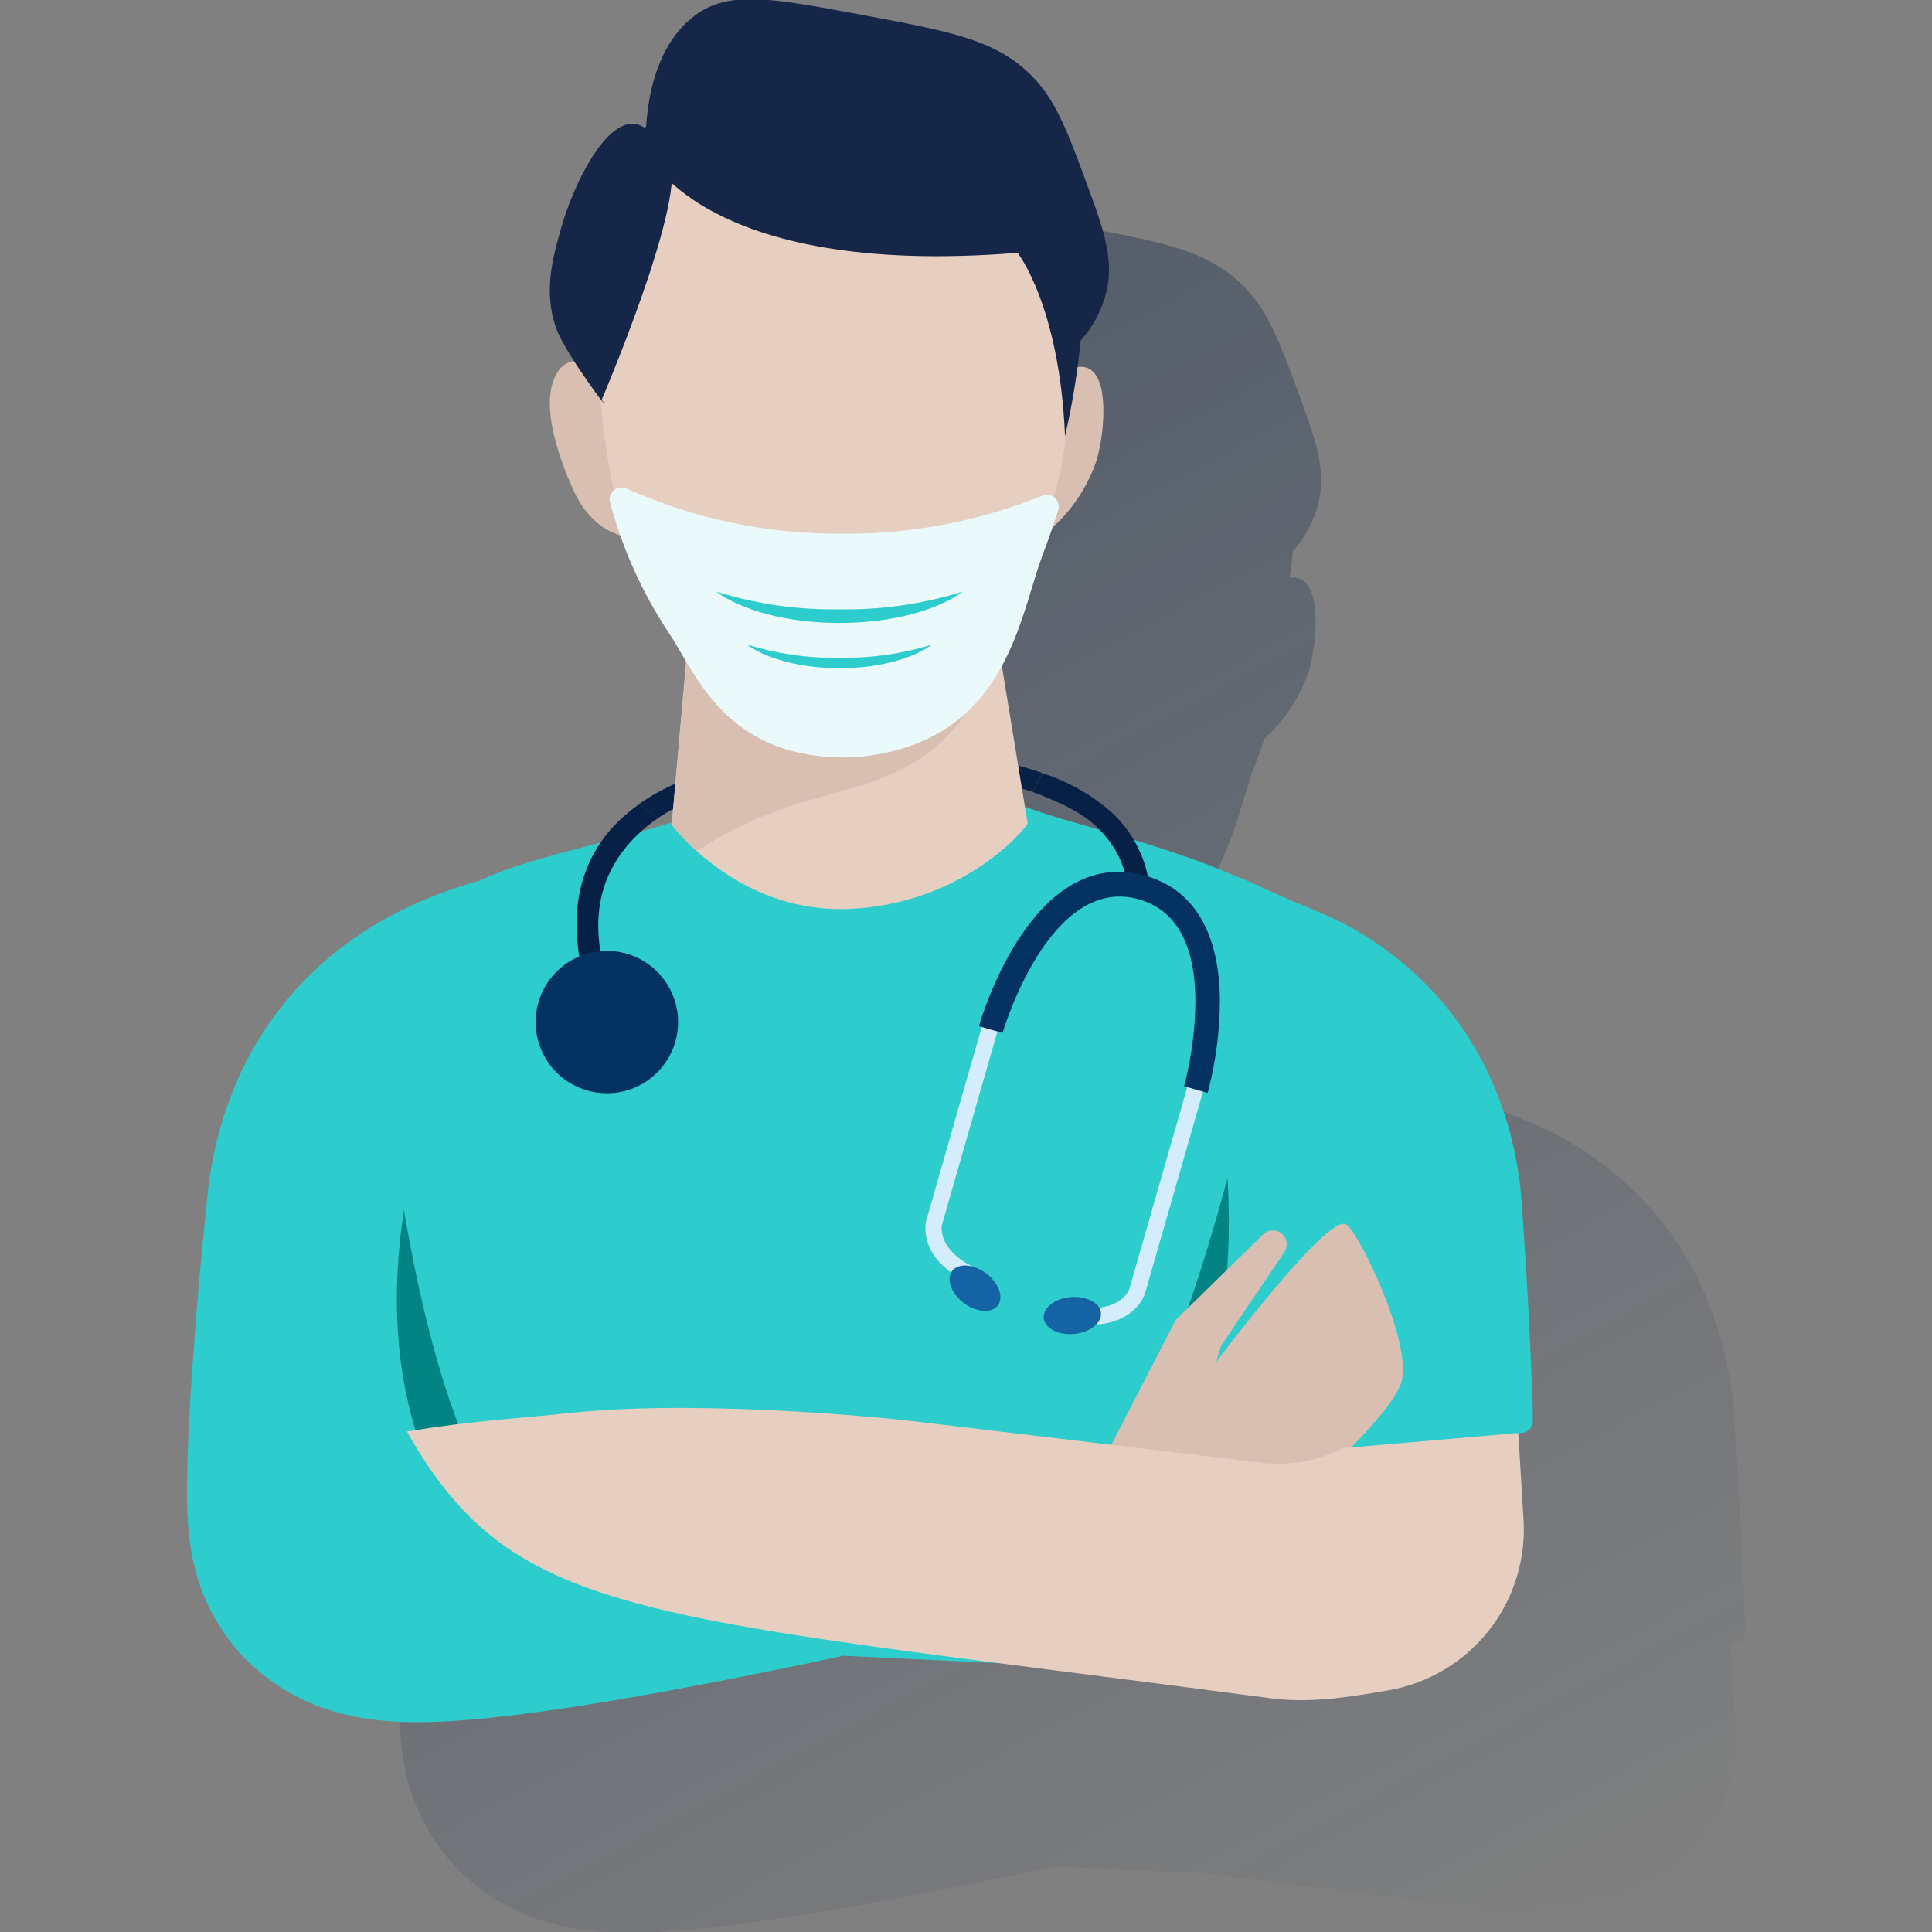 <svg width="600" height="600" viewBox="0 0 600 600" fill="none" xmlns="http://www.w3.org/2000/svg"><rect x="0" y="0" width="600" height="600" fill="#808080" stroke="none"/><g clip-path="url(#clip0_2048_718)"><path d="M541.493 492.547C540.79 475.504 539.889 459.109 538.679 442.193L538.158 435.691L538.017 434.002L537.919 433.116L537.736 431.821C537.454 429.977 537.243 428.134 536.849 426.29C535.328 417.814 532.825 409.545 529.39 401.648C527.393 397.021 525.041 392.556 522.354 388.292C519.473 383.699 516.225 379.345 512.643 375.275C505.545 367.311 497.273 360.477 488.113 355.009C479.557 349.858 471.226 347.072 464.189 343.962C457.842 341.147 454.83 339.515 450.116 337.77C439.647 333.285 428.913 329.45 417.973 326.286C415.763 322.528 412.904 319.192 409.529 316.434C403.579 311.606 396.784 307.927 389.488 305.584L386.533 311.495C389.049 312.339 391.512 313.336 393.907 314.478C397.592 316.024 401.086 317.988 404.321 320.333C405.37 321.217 406.37 322.157 407.319 323.147C397.327 320.333 389.024 317.926 384.717 316.111H384.183L383.212 310.341C384.352 310.664 385.477 311.002 386.561 311.382L389.516 305.457C387.152 304.627 384.647 303.881 382.044 303.206L376.977 272.343C383.507 260.31 386.181 247.011 389.643 237.878C390.769 234.965 391.782 232.108 392.725 229.293L392.908 229.152C399.187 223.437 403.888 216.201 406.559 208.141C409.036 199.022 410.317 182.809 403.843 179.826C402.803 179.373 401.65 179.246 400.536 179.46C400.916 176.645 401.239 173.83 401.507 171.185C405.334 166.917 408.068 161.783 409.472 156.225C411.302 148.414 410.162 140.984 405.335 127.811C398.059 107.771 394.428 97.737 387.405 90.137C376.02 77.767 361.623 75.304 332.703 69.858C305.654 64.833 292.172 62.314 281.631 70.266C270.049 78.991 267.192 94.852 266.545 104.773C266.336 104.829 266.14 104.925 265.968 105.055C265.051 104.434 263.999 104.043 262.9 103.915C253.794 102.916 244.126 122.337 240.214 135.917C237.624 144.98 234.444 156 238.609 167.498C240.125 171.039 241.977 174.428 244.14 177.616C243.757 177.617 243.374 177.659 243 177.743C241.167 178.376 239.652 179.699 238.778 181.43C232.065 192.478 242.873 215.515 244.675 219.259C245.618 221.088 249.643 228.463 256.947 231.151C257.481 231.376 258.03 231.573 258.579 231.742C262.392 242.555 267.545 252.848 273.919 262.379C275.467 264.673 277.071 267.586 278.971 270.823L275.622 308.821C271.666 310.582 267.895 312.732 264.363 315.238C262.123 316.82 260.01 318.575 258.044 320.488L257.692 320.839C255.779 322.74 254.049 324.818 252.528 327.046C238.173 330.831 225.127 334.082 214.657 338.966C212.503 339.571 210.28 340.232 207.944 341.006C199.389 343.79 191.153 347.469 183.372 351.983C173.858 357.522 165.249 364.484 157.843 372.629C150.612 380.672 144.665 389.781 140.209 399.635C136.567 407.747 133.857 416.245 132.131 424.967C131.709 426.952 131.442 428.767 131.118 430.596L130.907 431.905L130.794 432.806L130.597 434.509L129.894 441.025C128.163 457.913 126.769 474.195 125.587 491.337C125.01 499.921 124.503 508.45 124.18 518.188C124.18 520.665 124.053 523.226 124.039 526.111V530.854C124.039 532.571 124.039 534.541 124.264 537.229C124.264 538.538 124.447 540.044 124.658 542.183C124.813 543.393 124.883 544.21 125.179 545.997L125.587 548.375C125.812 549.572 126.066 550.754 126.361 551.95L126.896 553.991C127.177 554.99 127.487 555.961 127.797 556.946C128.106 557.931 128.472 558.874 128.852 559.761C128.993 560.183 129.485 561.407 129.837 562.181C130.189 562.955 130.611 564.025 131.033 564.799C131.906 566.53 132.793 568.148 133.848 569.879C135.877 573.163 138.209 576.249 140.814 579.097C142.094 580.5 143.447 581.834 144.867 583.094L146.078 584.135C146.894 584.825 147.738 585.543 148.583 586.162C153.097 589.626 158.058 592.467 163.332 594.606C168 596.536 172.865 597.952 177.841 598.828C181.205 599.419 183.766 599.672 186.06 599.883C190.591 600.235 193.955 600.249 197.107 600.235C200.26 600.221 203.046 600.066 205.72 599.911C211.04 599.588 215.853 599.137 220.455 598.631C229.673 597.617 238.342 596.365 246.856 595.042C263.814 592.368 280.153 589.328 296.38 586.106C304.514 584.483 312.597 582.827 320.628 581.138L327.735 579.618L374.922 581.856C399.677 585.05 428.119 588.611 461.008 592.959C472.943 594.521 485.088 592.509 496.839 590.454C509.33 588.354 520.582 581.651 528.376 571.666C536.17 561.681 539.941 549.139 538.946 536.512L537.356 510.518L538.538 510.406C539.461 510.328 540.321 509.905 540.947 509.222C541.573 508.539 541.919 507.645 541.915 506.719C541.972 502.905 541.732 499.105 541.493 492.547ZM270.288 319.446C271.217 318.855 272.104 318.278 273.103 317.715C273.68 317.377 274.299 317.04 274.904 316.716L274.552 320.811C271.329 321.825 268.163 322.753 265.025 323.626C266.68 322.112 268.439 320.716 270.288 319.446Z" fill="url(#paint0_linear_2048_718)"/><path d="M263.381 233.15C288.272 232.39 308.354 234.684 323.628 240.031L320.687 245.942C306.614 241.171 287.756 239.595 264.014 240.411C239.456 241.143 220.19 244.633 207.186 252.289C206.229 252.852 205.343 253.443 204.372 254.034L198.32 249.812C212.619 239.623 234.432 234.036 263.381 233.15Z" fill="#072146"/><path d="M475.625 427.131C474.921 410.089 474.02 393.679 472.81 376.763L472.289 370.261L472.148 368.573L472.05 367.686L471.867 366.391C471.6 364.548 471.374 362.718 470.98 360.875C469.461 352.394 466.958 344.119 463.522 336.218C461.511 331.598 459.159 327.134 456.485 322.863C453.596 318.275 450.349 313.922 446.774 309.845C439.668 301.884 431.393 295.051 422.231 289.58C413.674 284.429 405.343 281.642 398.391 278.532C392.03 275.718 389.032 274.085 384.317 272.34C360.984 261.926 328.813 254.889 318.891 250.695L209.528 255.128C186.265 262.503 164.578 266.19 148.732 273.55C146.578 274.155 144.369 274.831 142.033 275.605C133.49 278.377 125.267 282.053 117.503 286.568C107.991 292.097 99.386 299.055 91.988 307.199C84.728 315.234 78.756 324.344 74.284 334.206C70.637 342.316 67.923 350.815 66.192 359.538C65.77 361.522 65.517 363.337 65.179 365.237L64.982 366.546L64.869 367.447L64.658 369.136L63.968 375.666C62.237 392.553 60.83 408.822 59.648 425.963C59.085 434.548 58.564 443.076 58.241 452.829C58.241 455.292 58.114 457.853 58.086 460.752V465.481C58.086 467.198 58.086 469.168 58.311 471.856C58.311 473.165 58.494 474.671 58.719 476.81C58.86 478.034 58.944 478.836 59.24 480.624L59.634 483.002C59.859 484.198 60.112 485.38 60.408 486.577L60.943 488.617C61.224 489.616 61.534 490.588 61.843 491.573C62.153 492.558 62.533 493.501 62.899 494.458C63.054 494.88 63.546 496.104 63.898 496.878C64.25 497.652 64.672 498.722 65.094 499.496C65.953 501.227 66.84 502.845 67.909 504.576C69.938 507.86 72.27 510.946 74.875 513.794C76.17 515.202 77.606 516.609 78.928 517.791L80.139 518.832C80.955 519.522 81.799 520.24 82.658 520.859C87.168 524.322 92.124 527.163 97.392 529.303C102.079 531.201 106.959 532.583 111.944 533.426C115.322 534.018 117.883 534.285 120.163 534.482C124.695 534.834 128.072 534.848 131.224 534.834C134.377 534.82 137.149 534.665 139.823 534.524C145.143 534.186 149.956 533.75 154.558 533.229C163.776 532.216 172.459 530.964 180.959 529.641C197.847 526.967 214.257 523.927 230.497 520.704C238.613 519.081 246.695 517.43 254.745 515.75L261.782 514.216L333.555 517.622C342.52 519.353 351.541 521.028 360.773 522.604C369.217 524.011 451.179 457.98 451.236 456.263L463.437 445.807L472.641 445.018C473.564 444.941 474.424 444.518 475.05 443.835C475.676 443.152 476.022 442.258 476.019 441.331C476.103 437.531 475.864 433.689 475.625 427.131Z" fill="#2DCCCD"/><path d="M381.235 365.75C372.678 397.654 362.813 426.434 350.273 449.176L366.852 450.78C379.194 424.421 382.98 395.81 381.235 365.75Z" fill="#028484"/><path d="M417.757 380.086C412.69 378.819 392.566 403.49 377.676 422.939L379.281 417.873L398.519 389.374L398.744 389.022C399.406 388.142 399.706 387.04 399.581 385.945C399.456 384.85 398.916 383.844 398.072 383.136C397.228 382.427 396.144 382.069 395.044 382.135C393.943 382.201 392.91 382.687 392.158 383.492L365.601 409.457L365.137 409.935L364.56 411.019L343.999 450.931L343.52 451.817C342.447 453.951 342.036 456.357 342.339 458.727C342.643 461.097 343.647 463.321 345.223 465.116C347.686 468.635 354.286 470.844 356.552 475.362C358.283 478.753 367.121 491.025 370.302 489.435C388.301 480.358 428.495 444.077 434.335 431.27C440.949 421.25 421.402 381.015 417.757 380.086Z" fill="#D8BFB2"/><path d="M125.432 375.797C130.316 404.197 136.691 429.965 145.698 450.723H131.202C122.561 426.911 121.506 401.762 125.432 375.797Z" fill="#028484"/><path d="M395.15 527.477C198.533 501.469 159.93 503.665 126.352 444.557C147.87 441.081 157.538 440.884 178.577 438.646C221.247 434.424 281.523 441.123 281.523 441.123L391.744 454.254C399.193 455.14 406.744 454.113 413.685 451.27L417.372 449.708L471.512 445.021L473.088 471.043C474.08 483.666 470.309 496.203 462.518 506.185C454.727 516.166 443.481 522.868 430.995 524.971C419.215 527.026 407.084 528.996 395.15 527.477Z" fill="#E6CFC1"/><path d="M319.161 255.814C317.613 258.389 298.515 280.696 263.881 282.272C230.711 283.763 210.769 258.868 208.602 256.138L217.834 151.25L302.386 154.557L307.635 185.406L319.161 255.814Z" fill="#E6CFC1"/><path d="M298.842 222.949C294.081 229.621 287.755 235.024 280.42 238.683C265.939 246.24 252.781 246.339 233.289 255.05C227.39 257.653 221.742 260.79 216.415 264.423C213.598 261.903 210.995 259.154 208.633 256.204C210.476 235.291 211.729 220.81 213.671 201.727L302.403 206.723L298.842 222.949Z" fill="#D8BFB2"/><path d="M191.235 124.162C191.235 124.162 183.706 110.736 177.162 112.298C175.328 112.932 173.814 114.254 172.94 115.986C166.213 127.033 177.021 150.071 178.836 153.814C179.779 155.658 183.79 163.018 191.108 165.72C193.895 166.945 197.012 167.198 199.96 166.438C201.032 166.155 202.044 165.678 202.944 165.031C210.797 157.347 191.235 124.162 191.235 124.162Z" fill="#D8BFB2"/><path d="M324.339 120.083C326.337 118.24 333.191 112.202 337.947 114.37C344.407 117.325 343.14 133.565 340.65 142.685C337.978 150.744 333.277 157.98 326.998 163.696C325.287 165.426 323.078 166.577 320.68 166.989C320.18 167.06 319.673 167.06 319.174 166.989C317.246 166.37 317.415 156.125 324.339 120.083Z" fill="#D8BFB2"/><path d="M261.576 15.089C248.655 14.481 235.803 17.302 224.324 23.265C215.085 28.127 206.943 34.833 200.4 42.968C188.029 62.403 185.215 78.798 184.638 88.678C184.258 95.18 184.792 102.089 185.876 115.966C186.484 126.923 187.8 137.829 189.816 148.616C191.952 159.311 194.993 169.805 198.908 179.985C199.457 181.209 200.132 182.673 200.751 184.207C203.258 189.285 206.141 194.168 209.378 198.815C214.144 206.159 219.925 212.792 226.548 218.517C233.049 223.893 242.211 231.408 256.186 232.999C266.781 233.987 277.411 231.519 286.485 225.962C295.352 220.206 302.889 212.626 308.594 203.726C315.058 194.2 319.767 183.596 322.499 172.413C324.779 161.535 329.226 150.853 330.675 137.807C332.519 121.89 330.675 105.917 330.675 92.773C329.225 82.809 326.594 73.053 322.837 63.712C320.166 57.099 316.921 50.732 313.14 44.685C307.302 35.946 299.53 28.67 290.426 23.42C281.588 18.436 271.71 15.583 261.576 15.089Z" fill="#E6CFC1"/><path d="M186.869 124.13C186.869 124.13 212.525 64.207 208.232 50.218C203.94 36.229 200.126 39.607 200.126 39.607C199.198 39 198.144 38.61 197.044 38.467C187.939 37.468 178.271 56.889 174.372 70.469C171.769 79.532 168.602 90.552 172.768 102.05C175.751 110.325 191.837 131.294 186.841 124.159L186.869 124.13Z" fill="#152649"/><path d="M200.504 46.744C200.504 46.744 217.195 86.501 316.003 78.507C316.003 78.507 329.077 94.888 330.751 135.49C332.159 129.312 333.439 122.725 334.439 115.618C334.917 112.213 335.297 108.891 335.607 105.767C339.434 101.499 342.168 96.365 343.572 90.807C345.416 82.997 344.276 75.566 339.449 62.393C332.159 42.353 328.542 32.333 321.519 24.719C310.134 12.349 295.723 9.886 266.817 4.454C239.768 -0.584 226.272 -3.103 215.745 4.862C200.335 16.416 200.349 40.664 200.504 46.744Z" fill="#152649"/><path d="M261.78 165.735C238.574 165.971 215.594 161.169 194.425 151.662C193.98 151.475 193.502 151.377 193.019 151.375C192.536 151.373 192.057 151.466 191.61 151.649C191.163 151.832 190.756 152.101 190.413 152.442C190.07 152.782 189.798 153.187 189.612 153.632C189.304 154.382 189.245 155.211 189.443 155.997C193.328 170.574 199.591 184.41 207.978 196.95C214.409 206.491 222.051 226.94 245.975 233.245C259.052 236.591 272.854 235.684 285.38 230.655C313.85 218.988 317.566 188.914 323.758 172.406C325.602 167.635 327.164 162.977 328.627 158.488C328.84 157.836 328.866 157.139 328.704 156.473C328.541 155.807 328.197 155.2 327.709 154.719C327.221 154.238 326.608 153.903 325.94 153.751C325.272 153.599 324.575 153.636 323.927 153.858C304.19 161.852 283.074 165.888 261.78 165.735Z" fill="#EAF9FA"/><path d="M260.69 189.235C247.709 189.441 234.778 187.579 222.383 183.719C230.376 189.573 244.492 193.472 260.69 193.472C276.888 193.472 291.018 189.573 298.997 183.719C286.604 187.586 273.672 189.448 260.69 189.235Z" fill="#2DCCCD"/><path d="M260.692 204.278C250.935 204.448 241.213 203.052 231.898 200.141C237.908 204.546 248.477 207.515 260.692 207.515C272.908 207.515 283.505 204.574 289.514 200.141C280.19 203.051 270.459 204.448 260.692 204.278Z" fill="#2DCCCD"/><path d="M191.707 255.421L192.059 255.07C194.024 253.157 196.137 251.402 198.378 249.82L204.429 254.042C202.045 255.62 199.817 257.42 197.773 259.418C185.979 271.001 184.881 283.878 186.261 294.165C187.198 301.126 189.206 307.9 192.214 314.248L189.019 315.036L185.838 315.838C182.656 309.196 180.533 302.097 179.548 294.798C177.493 279.008 181.687 265.413 191.707 255.421Z" fill="#072146"/><path d="M343.714 250.965C350.825 256.85 355.51 265.155 356.873 274.284C356.55 274.112 356.204 273.989 355.846 273.918C354.993 273.794 354.132 273.733 353.27 273.735H351.638C352.032 273.735 351.159 273.636 350.92 273.622C350.583 273.594 350.244 273.594 349.907 273.622C348.71 267.092 345.614 260.957 338.437 254.877C335.225 252.523 331.755 250.545 328.093 248.98C325.698 247.838 323.235 246.841 320.719 245.997L323.674 240.086C330.968 242.444 337.763 246.133 343.714 250.965Z" fill="#072146"/><path d="M166.451 319.593C166.021 315.238 166.892 310.854 168.954 306.995C171.016 303.136 174.175 299.975 178.034 297.911C181.892 295.848 186.276 294.975 190.63 295.403C194.984 295.831 199.114 297.54 202.497 300.315C205.88 303.09 208.364 306.805 209.636 310.992C210.907 315.179 210.908 319.648 209.639 323.836C208.37 328.023 205.888 331.74 202.507 334.517C199.126 337.294 194.997 339.006 190.643 339.436H190.403C184.602 339.95 178.832 338.154 174.347 334.439C169.863 330.723 167.025 325.388 166.451 319.593Z" fill="#043263"/><path d="M335.891 411.389C352.286 412.374 355.396 402.185 355.593 401.692L374.043 337.462L369.16 336.055L350.738 400.285C350.738 400.524 348.416 407.054 336.271 406.322L335.891 411.389Z" fill="#D4EDFC"/><path d="M299.222 397.601C284.769 389.776 287.541 379.432 287.668 378.996L306.09 314.766L310.959 316.173L292.523 380.403C292.523 380.642 290.919 387.44 301.615 393.154L299.222 397.601Z" fill="#D4EDFC"/><path d="M332.512 402.821C327.629 403.244 323.871 406.129 324.138 409.309C324.406 412.49 328.6 414.699 333.469 414.291C338.338 413.883 342.138 410.984 341.913 407.803C341.688 404.623 337.452 402.456 332.512 402.821Z" fill="#1464A5"/><path d="M306.232 395.454C310.187 398.381 311.763 402.828 309.919 405.389C308.076 407.951 303.291 407.613 299.35 404.686C295.41 401.758 293.82 397.311 295.663 394.75C297.507 392.189 302.264 392.498 306.232 395.454Z" fill="#1464A5"/><path d="M375.042 339.422C377.56 329.954 378.842 320.2 378.855 310.403C378.63 289.518 370.651 276.233 355.832 271.997C320.649 261.935 304.661 316.384 304 318.706L311.36 320.789C311.501 320.296 325.898 271.364 353.749 279.315C365.162 282.594 371.059 293.079 371.242 310.473C371.214 319.542 370.031 328.569 367.724 337.339L375.042 339.422Z" fill="#043263"/></g><defs><linearGradient id="paint0_linear_2048_718" x1="64.734" y1="-39.688" x2="424.601" y2="637.107" gradientUnits="userSpaceOnUse"><stop stop-color="#082146" stop-opacity="0.5" offset="0"/><stop offset="1" stop-color="#082146" stop-opacity="0"/></linearGradient><clipPath id="clip0_2048_718"><rect width="600" height="600" fill="white"/></clipPath></defs></svg>